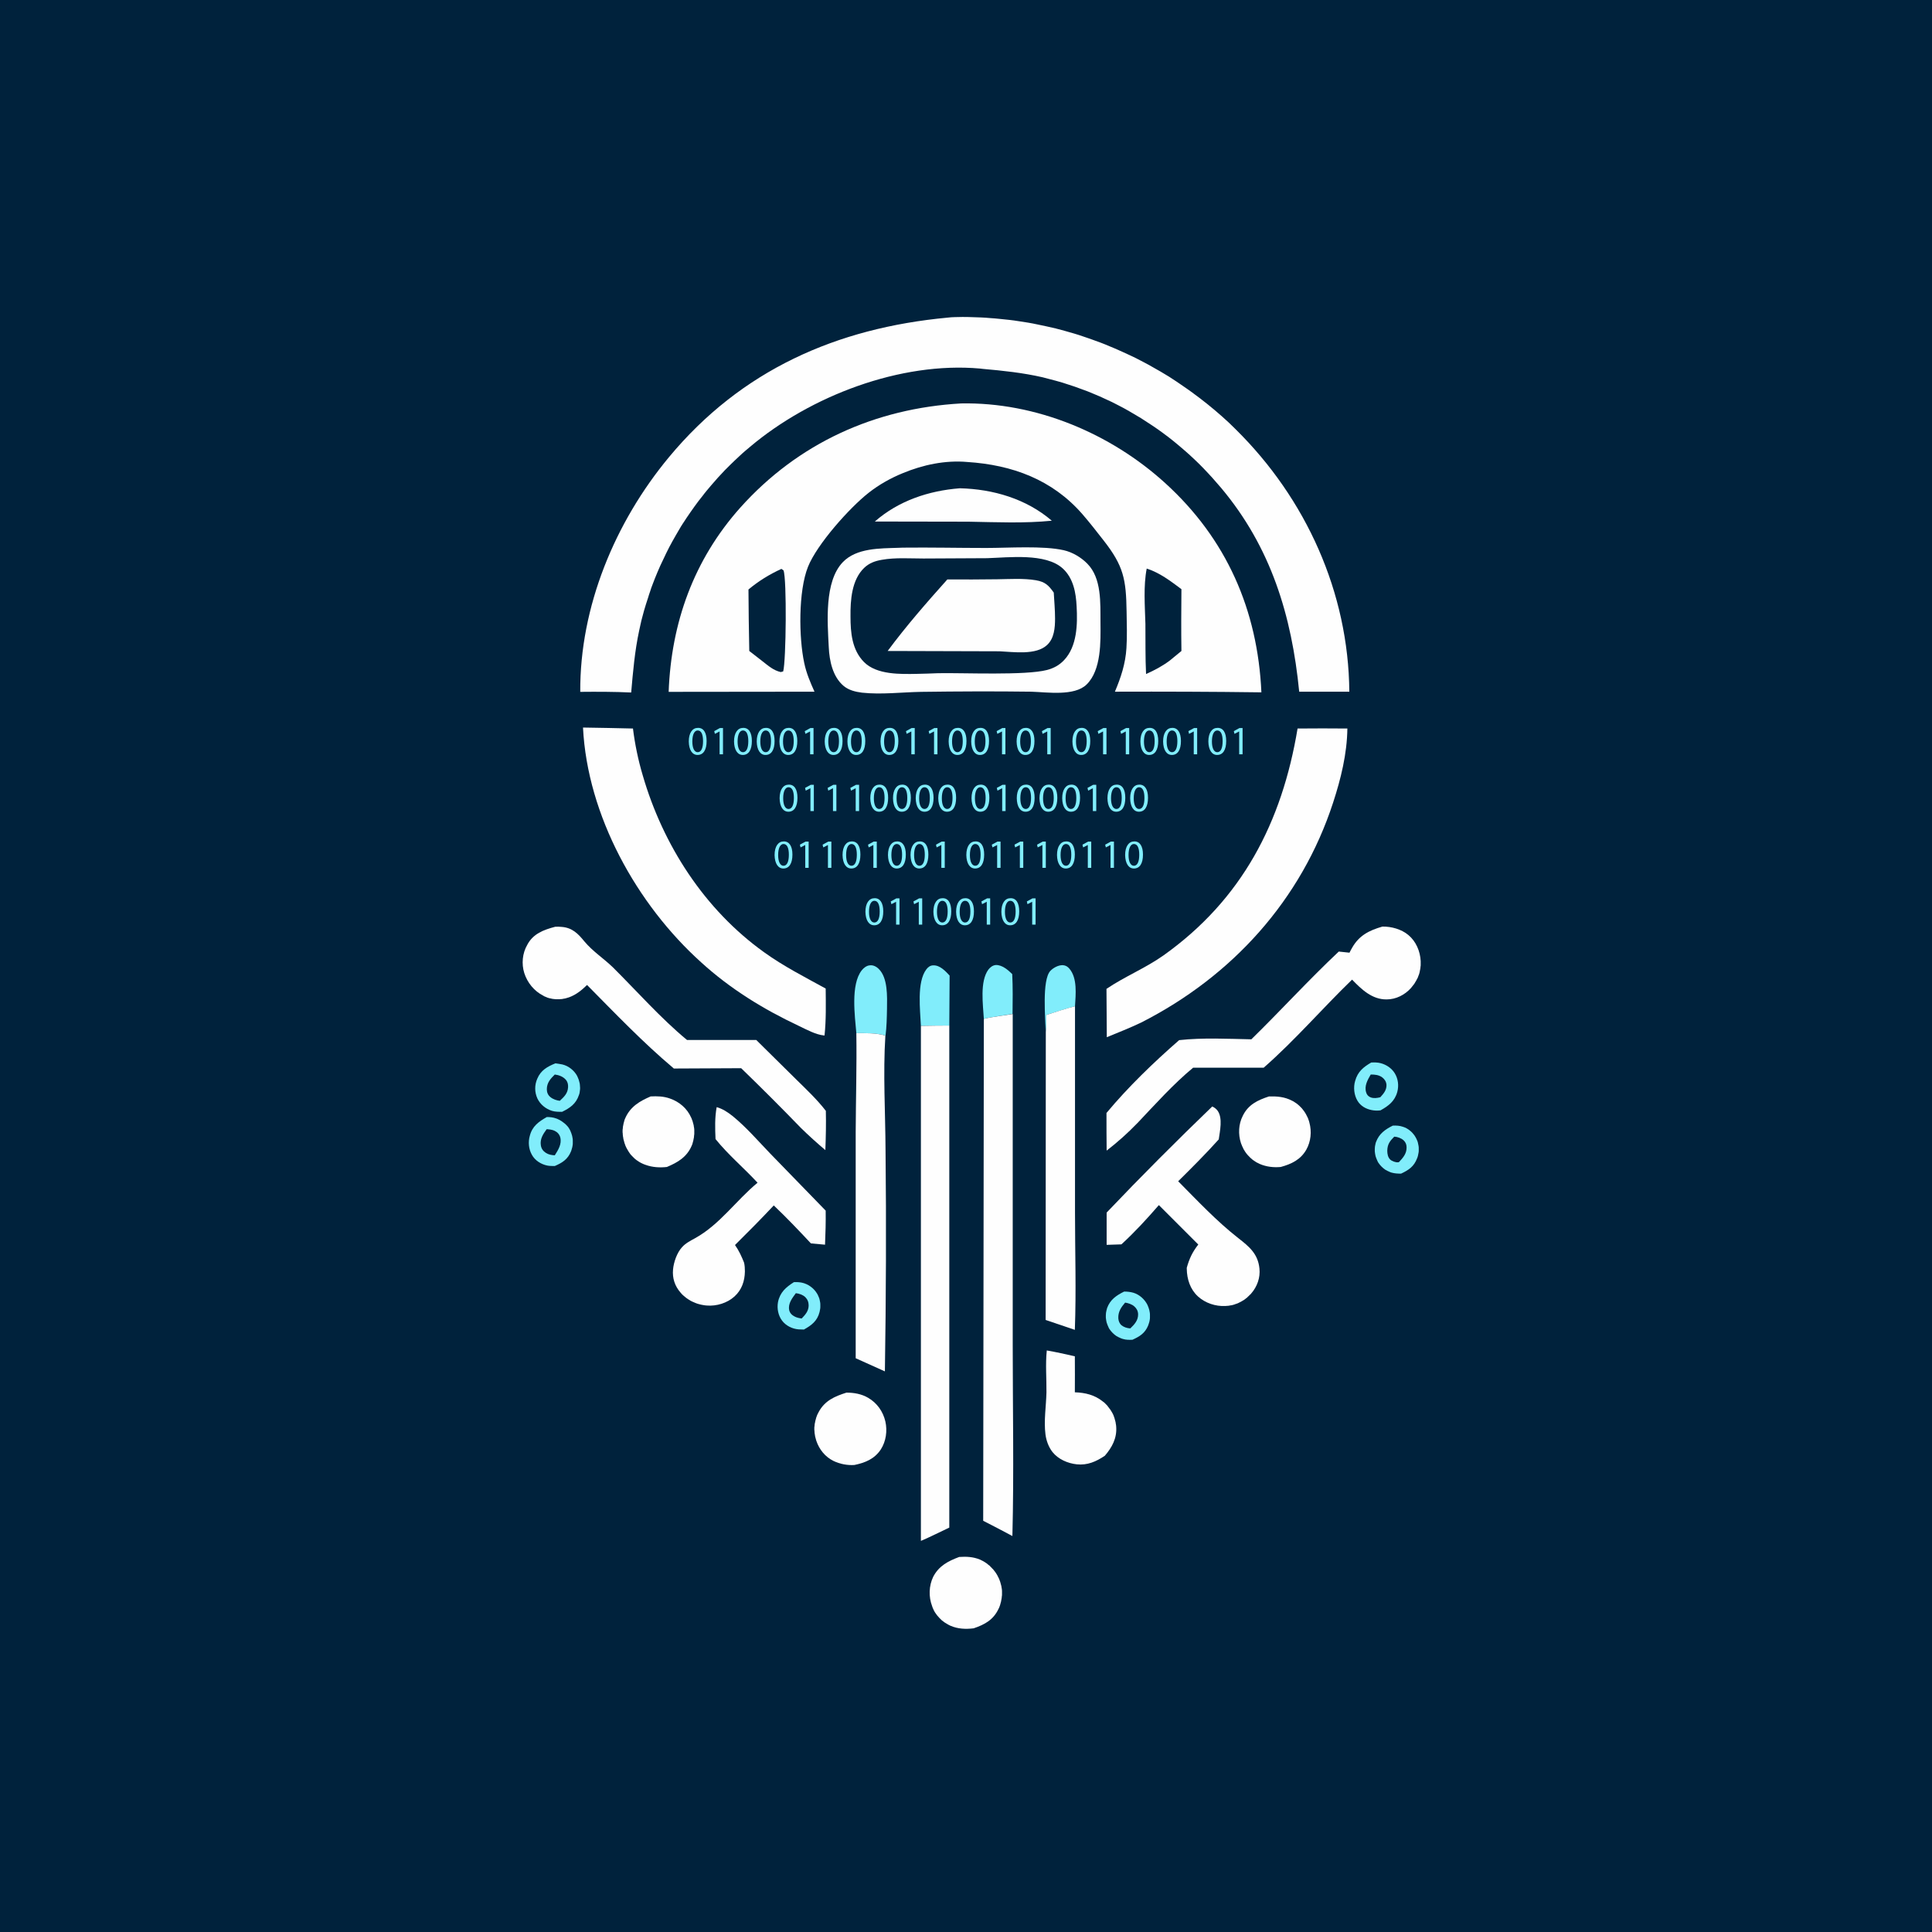 <svg xmlns="http://www.w3.org/2000/svg" xmlns:xlink="http://www.w3.org/1999/xlink" id="Layer_1" x="0px" y="0px" viewBox="0 0 1191 1191" style="enable-background:new 0 0 1191 1191;" xml:space="preserve"><style type="text/css">	.st0{fill:#00223C;}	.st1{fill:#81EDFB;}	.st2{fill:#FEFEFE;}</style><path class="st0" d="M0,0h1191v1191H0V0z"></path><g>	<g>		<path class="st1" d="M644.6,636.1c-0.1-8-2.4-31.9,2.9-37.6c1.8-1.9,5.1-3.7,7.8-3.5c1.6,0.1,2.9,0.9,3.9,2.1   c5.1,5.9,3.9,16.1,3.5,23.2c-6,1.6-11.8,3.5-17.7,5.4C645,629.1,645.2,632.7,644.6,636.1z"></path>		<path class="st1" d="M606.5,628.1c-0.5-8.8-2.6-23,2.8-30.4c1.1-1.4,2.6-2.6,4.5-2.8c3.9-0.2,7.7,3.1,10.2,5.6   c0.4,8.2,0.3,16.3,0.2,24.5C618.5,626.1,612.2,626.7,606.5,628.1z"></path>		<path class="st1" d="M489.4,790.4c1.6-0.1,3.4,0,4.9,0.3c3.8,0.8,7.3,3.3,9.3,6.6c0.3,0.4,0.5,0.9,0.7,1.3   c0.2,0.5,0.4,0.9,0.6,1.4c0.2,0.5,0.3,0.9,0.4,1.4c0.1,0.5,0.2,1,0.3,1.5c0.1,0.5,0.1,1,0.1,1.5c0,0.5,0,1,0,1.5   c0,0.5-0.1,1-0.2,1.5c-0.1,0.5-0.2,1-0.3,1.5c-1.4,5.4-4.9,8.1-9.6,10.7c-1.1,0-2.2-0.1-3.3-0.1c-3.9-0.3-7.8-2.2-10.2-5.4   c-2.4-3.2-3.2-7.5-2.5-11.4C480.8,796.7,484.5,793.5,489.4,790.4z"></path>		<path class="st0" d="M490.6,797.2c2,0.2,4.3,1,5.8,2.4c1.4,1.4,2.1,3.1,2.1,5.1c0,3.5-2,5.7-4.3,8.1c-1.4-0.2-3-0.5-4.3-1.2   c-1.6-0.8-3-2.1-3.4-4C485.7,803.6,488.4,800.2,490.6,797.2z"></path>		<path class="st1" d="M567.7,632.4c-0.4-9.4-2.7-27,3.4-34.9c1.1-1.4,2.4-2.4,4.3-2.4c4.1-0.1,7.5,3.6,10,6.3l-0.2,30.8   C579.3,632.2,573.5,632.2,567.7,632.4z"></path>		<path class="st1" d="M858.6,693.9c2.1-0.1,4.2,0,6.2,0.7c0.5,0.2,0.9,0.3,1.4,0.5c0.4,0.2,0.9,0.4,1.3,0.7   c0.4,0.2,0.8,0.5,1.2,0.8c0.4,0.3,0.8,0.6,1.1,0.9c0.4,0.3,0.7,0.7,1,1c0.3,0.4,0.6,0.7,0.9,1.1c0.3,0.4,0.6,0.8,0.8,1.2   c0.2,0.4,0.5,0.9,0.7,1.3c0.2,0.5,0.4,0.9,0.6,1.4c0.2,0.5,0.3,1,0.4,1.5c0.1,0.5,0.2,1,0.3,1.5c0.1,0.5,0.1,1,0.1,1.5   c0,0.5,0,1,0,1.5c0,0.5-0.1,1-0.2,1.5c-0.1,0.5-0.2,1-0.3,1.5c-0.1,0.5-0.3,1-0.5,1.5c-1.9,5.1-5.2,7.3-9.9,9.5   c-2,0-3.9-0.1-5.7-0.6c-0.5-0.1-0.9-0.3-1.4-0.5c-0.5-0.2-0.9-0.4-1.3-0.6c-0.4-0.2-0.8-0.5-1.3-0.7c-0.4-0.3-0.8-0.6-1.2-0.9   c-0.4-0.3-0.7-0.6-1.1-1c-0.3-0.3-0.7-0.7-1-1.1c-0.3-0.4-0.6-0.8-0.9-1.2c-0.3-0.4-0.5-0.8-0.7-1.3c-0.2-0.4-0.4-0.9-0.6-1.4   c-0.2-0.5-0.3-0.9-0.5-1.4c-0.1-0.5-0.2-1-0.3-1.5c-0.1-0.5-0.1-1-0.2-1.5c0-0.5,0-1,0-1.5c0-0.5,0.1-1,0.1-1.5   c0.1-0.5,0.2-1,0.3-1.5c0.1-0.5,0.2-1,0.4-1.4C850.2,698.9,853.8,696.3,858.6,693.9z"></path>		<path class="st0" d="M859.5,700.7c2,0.1,4.3,0.9,5.8,2.3c1.2,1.1,1.8,2.6,1.8,4.2c0.1,4-2.2,6.5-4.7,9.2c-0.2,0-0.3,0.1-0.5,0.1   c-1.4,0.2-3.9-0.7-4.9-1.7c-1.4-1.3-1.8-3.5-1.8-5.4C855.3,705.4,856.7,703.5,859.5,700.7z"></path>		<path class="st1" d="M693,796.2c1.9,0,3.8,0.2,5.6,0.7c3.8,1.1,7.1,4.1,8.8,7.6c0.2,0.5,0.4,1,0.6,1.5c0.2,0.5,0.3,1,0.5,1.6   c0.1,0.5,0.2,1.1,0.3,1.6c0.1,0.5,0.1,1.1,0.1,1.6c0,0.5,0,1.1,0,1.6c0,0.5-0.1,1.1-0.2,1.6c-0.1,0.5-0.2,1.1-0.4,1.6   c-0.2,0.5-0.3,1-0.5,1.5c-1.9,4.7-5.2,6.8-9.7,8.8c-2,0.1-4,0.1-5.9-0.5c-0.5-0.1-0.9-0.3-1.4-0.5c-0.5-0.2-0.9-0.4-1.3-0.6   c-0.4-0.2-0.9-0.5-1.3-0.7c-0.4-0.3-0.8-0.6-1.2-0.9c-0.4-0.3-0.7-0.6-1.1-1c-0.3-0.3-0.7-0.7-1-1.1c-0.3-0.4-0.6-0.8-0.9-1.2   c-0.3-0.4-0.5-0.8-0.7-1.3c-0.2-0.5-0.4-0.9-0.6-1.4c-0.2-0.5-0.3-1-0.5-1.4c-0.1-0.5-0.2-1-0.3-1.5c-0.1-0.5-0.1-1-0.2-1.5   c0-0.5,0-1,0-1.5c0-0.5,0.1-1,0.1-1.5c0.1-0.5,0.2-1,0.3-1.5c0.1-0.5,0.3-1,0.4-1.5C684.4,801.2,688.1,798.6,693,796.2z"></path>		<path class="st0" d="M693.6,803c1.9,0.3,4.1,1,5.6,2.3c1.5,1.3,2.3,2.8,2.4,4.8c0.1,3.8-2.2,6.3-4.8,8.8c-1.9-0.1-3.9-0.7-5.4-1.9   c-1.3-1.1-1.9-2.7-2-4.3C689.2,808.7,691.1,805.9,693.6,803z"></path>		<path class="st1" d="M845.3,655c1.9-0.1,3.9-0.1,5.8,0.4c3.5,0.9,6.8,3.1,8.7,6.2c2.1,3.4,2.6,7.6,1.6,11.4   c-1.5,5.8-5.5,8.8-10.4,11.5c-1.8,0.2-3.6,0.2-5.5-0.2c-3.5-0.7-6.7-2.5-8.6-5.6c-2.2-3.6-2.7-8.4-1.5-12.4   C837,660.6,840.5,657.8,845.3,655z"></path>		<path class="st0" d="M845,662.4c2.5,0,4.9,0.2,7,1.7c1.5,1.1,2.5,2.6,2.7,4.5c0.2,3.3-1.7,5.5-3.8,7.8c-1.9,0.5-4,0.8-5.9,0.1   c-1.4-0.5-2.4-1.6-2.8-3C840.9,669.4,843.1,665.7,845,662.4z"></path>		<path class="st1" d="M337.1,688.6c2,0,3.9,0.2,5.8,0.9c0.5,0.2,0.9,0.3,1.4,0.6c0.4,0.2,0.9,0.4,1.3,0.7c0.4,0.2,0.8,0.5,1.2,0.8   c0.4,0.3,0.8,0.6,1.2,0.9c0.4,0.3,0.7,0.7,1.1,1c0.3,0.4,0.7,0.7,1,1.1c0.3,0.4,0.6,0.8,0.8,1.2c0.3,0.4,0.5,0.9,0.7,1.3   c0.2,0.5,0.4,1,0.6,1.5c0.2,0.5,0.3,1,0.5,1.6c0.1,0.5,0.2,1.1,0.3,1.6c0.1,0.5,0.1,1.1,0.1,1.6c0,0.5,0,1.1,0,1.6   c0,0.5-0.1,1.1-0.2,1.6c-0.1,0.5-0.2,1.1-0.4,1.6c-0.1,0.5-0.3,1-0.5,1.6c-2,4.9-5.4,7-10,9c-1.5,0-3.2,0-4.7-0.3   c-3.8-0.8-7.5-3.1-9.4-6.6c-2-3.5-2.4-7.9-1.3-11.7C328.1,694.3,332,691.5,337.1,688.6z"></path>		<path class="st0" d="M337,696.1c1.6,0.1,3.5,0.3,4.9,1c1.7,0.8,3,2.2,3.5,4.1c1,4.1-1.3,7.7-3.4,11c-1.9-0.1-3.8-0.4-5.5-1.5   c-1.7-1.1-2.8-2.6-3.1-4.7C332.8,702.1,334.8,699.1,337,696.1z"></path>		<path class="st1" d="M342.4,655.5c1.4,0.2,2.9,0.4,4.3,0.7c3.8,0.9,7.3,3.7,9.1,7.1c0.2,0.4,0.4,0.9,0.6,1.4   c0.2,0.5,0.4,0.9,0.5,1.4c0.1,0.5,0.3,1,0.4,1.5c0.1,0.5,0.2,1,0.2,1.5c0,0.5,0.1,1,0.1,1.5c0,0.5,0,1-0.1,1.5   c-0.1,0.5-0.1,1-0.2,1.5c-0.1,0.5-0.2,1-0.4,1.4c-1.8,5.5-5.5,8-10.4,10.4c-2.1,0-4.2,0-6.2-0.6c-3.9-1.2-7.3-4-9-7.6   c-1.8-3.9-1.8-8.3-0.1-12.2C333.4,659.7,337.5,657.5,342.4,655.5z"></path>		<path class="st0" d="M342,662.4c2.4,0.3,5,1.2,6.7,3.1c1.2,1.3,1.6,2.9,1.5,4.7c-0.2,3.8-2.4,5.9-5.1,8.4c-1.9-0.2-4.3-1-5.8-2.3   c-1.5-1.2-2.2-2.9-2.2-4.8C337.1,667.4,339.4,665,342,662.4z"></path>		<path class="st1" d="M527.9,636.9c-0.9-10.5-3.6-29.9,3.3-38.7c1.2-1.5,2.9-2.9,4.9-3.1c2.1-0.3,4.1,0.7,5.6,2.2   c5.7,5.5,5.2,17.2,5.1,24.5c-0.1,5.4-0.2,11.2-0.9,16.6C540.2,636.7,533.8,636.9,527.9,636.9z"></path>		<path class="st2" d="M401.1,675.9c4.1-0.2,8-0.1,11.9,1.3c5.8,2,10.6,6.1,13.1,11.8c0.2,0.3,0.3,0.7,0.4,1c0.1,0.3,0.3,0.7,0.4,1   c0.1,0.3,0.2,0.7,0.3,1.1c0.1,0.4,0.2,0.7,0.3,1.1c0.1,0.4,0.2,0.7,0.2,1.1c0.1,0.4,0.1,0.7,0.2,1.1c0,0.4,0.1,0.7,0.1,1.1   c0,0.4,0,0.7,0,1.1c0,0.4,0,0.7,0,1.1c0,0.4,0,0.7-0.1,1.1c0,0.4-0.1,0.7-0.1,1.1c0,0.4-0.1,0.7-0.2,1.1c-0.1,0.4-0.1,0.7-0.2,1.1   c-0.1,0.4-0.2,0.7-0.3,1.1c-0.1,0.4-0.2,0.7-0.3,1.1c-0.1,0.3-0.3,0.7-0.4,1c-3,7-8.6,10.3-15.3,13.1c-4.4,0.5-9,0.2-13.1-1.3   c-0.7-0.2-1.3-0.5-2-0.8c-0.6-0.3-1.3-0.6-1.9-1c-0.6-0.4-1.2-0.8-1.8-1.2c-0.6-0.4-1.1-0.9-1.6-1.4c-0.5-0.5-1-1-1.5-1.5   c-0.5-0.5-0.9-1.1-1.3-1.7c-0.4-0.6-0.8-1.2-1.1-1.8c-0.4-0.6-0.7-1.2-1-1.9c-0.2-0.3-0.3-0.7-0.4-1c-0.1-0.3-0.3-0.7-0.4-1.1   c-0.1-0.4-0.2-0.7-0.3-1.1c-0.1-0.4-0.2-0.7-0.3-1.1c-0.1-0.4-0.2-0.7-0.2-1.1c-0.1-0.4-0.1-0.7-0.2-1.1c0-0.4-0.1-0.7-0.1-1.1   c0-0.4,0-0.7-0.1-1.1c0-0.4,0-0.7,0-1.1c0-0.4,0-0.7,0.1-1.1c0-0.4,0.1-0.7,0.1-1.1c0-0.4,0.1-0.7,0.2-1.1   c0.1-0.4,0.1-0.7,0.2-1.1c0.1-0.4,0.2-0.7,0.3-1.1c0.1-0.4,0.2-0.7,0.3-1.1c0.1-0.4,0.3-0.7,0.4-1   C388.6,682.1,394.4,678.8,401.1,675.9z"></path>		<path class="st2" d="M782.3,675.9c5-0.1,9.5,0.2,14.1,2.6c0.3,0.2,0.7,0.4,1,0.5c0.3,0.2,0.6,0.4,0.9,0.6c0.3,0.2,0.6,0.4,0.9,0.6   s0.6,0.5,0.9,0.7c0.3,0.2,0.6,0.5,0.8,0.7c0.3,0.3,0.5,0.5,0.8,0.8c0.3,0.3,0.5,0.5,0.8,0.8c0.2,0.3,0.5,0.6,0.7,0.9   c0.2,0.3,0.5,0.6,0.7,0.9c0.2,0.3,0.4,0.6,0.6,0.9c0.2,0.3,0.4,0.6,0.6,1c0.2,0.3,0.4,0.7,0.5,1c0.2,0.3,0.3,0.7,0.5,1   c0.2,0.3,0.3,0.7,0.4,1c0.1,0.3,0.3,0.7,0.4,1.1c0.1,0.4,0.2,0.7,0.3,1.1c1.5,5.5,0.9,11.6-1.9,16.6c-3.5,6.2-9.2,8.9-15.8,10.7   c-4.4,0.4-8.9-0.1-13-1.9c-0.3-0.2-0.7-0.3-1-0.5c-0.3-0.2-0.7-0.3-1-0.5c-0.3-0.2-0.6-0.4-0.9-0.6c-0.3-0.2-0.6-0.4-0.9-0.6   c-0.3-0.2-0.6-0.4-0.9-0.7c-0.3-0.2-0.6-0.5-0.8-0.7c-0.3-0.2-0.5-0.5-0.8-0.8c-0.3-0.3-0.5-0.5-0.8-0.8c-0.2-0.3-0.5-0.6-0.7-0.8   c-0.2-0.3-0.5-0.6-0.7-0.9c-0.2-0.3-0.4-0.6-0.6-0.9c-0.2-0.3-0.4-0.6-0.6-1c-0.2-0.3-0.4-0.6-0.5-1c-0.2-0.3-0.3-0.7-0.5-1   c-0.1-0.3-0.3-0.7-0.4-1c-0.1-0.3-0.3-0.7-0.4-1c-1.8-5.5-1.5-11.7,1.1-16.8C769.5,680.9,775.3,678.2,782.3,675.9z"></path>		<path class="st2" d="M591.7,301c20.5,0.5,41,6.5,56.7,20c-17,1.7-34.3,0.9-51.4,0.6l-57.7-0.1C553.9,308.7,572.5,302.5,591.7,301z   "></path>		<path class="st2" d="M521.8,858.5c4.7,0,9.3,0.8,13.4,3.2c5.5,3.2,9.2,8.5,10.6,14.6c1.3,5.8,0.4,12.2-2.8,17.2   c-3.9,5.9-9.6,8.2-16.3,9.6c-4.3,0.3-9-0.6-12.9-2.5c-5.1-2.5-8.8-7.1-10.6-12.5c-0.1-0.4-0.2-0.7-0.3-1.1s-0.2-0.7-0.3-1.1   c-0.1-0.4-0.2-0.7-0.2-1.1c-0.1-0.4-0.1-0.8-0.2-1.1c0-0.4-0.1-0.8-0.1-1.1c0-0.4,0-0.8-0.1-1.1c0-0.4,0-0.8,0-1.1   c0-0.4,0-0.8,0.1-1.1c0-0.4,0.1-0.8,0.1-1.1c0-0.4,0.1-0.8,0.2-1.1c0.1-0.4,0.1-0.8,0.2-1.1c0.1-0.4,0.2-0.7,0.3-1.1   c0.1-0.4,0.2-0.7,0.3-1.1c0.1-0.4,0.3-0.7,0.4-1.1c0.1-0.4,0.3-0.7,0.5-1.1c0.2-0.3,0.3-0.7,0.5-1   C508.4,863.4,514.6,860.8,521.8,858.5z"></path>		<path class="st2" d="M591.3,959.8c4.5-0.3,8.6-0.1,12.8,1.6c0.3,0.1,0.7,0.3,1,0.5c0.3,0.2,0.7,0.3,1,0.5c0.3,0.2,0.7,0.4,1,0.6   c0.3,0.2,0.6,0.4,0.9,0.6c0.3,0.2,0.6,0.4,0.9,0.7s0.6,0.5,0.9,0.7c0.3,0.2,0.6,0.5,0.8,0.8c0.3,0.3,0.5,0.5,0.8,0.8   c0.3,0.3,0.5,0.6,0.8,0.8c0.2,0.3,0.5,0.6,0.7,0.9c0.2,0.3,0.5,0.6,0.7,0.9c0.2,0.3,0.4,0.6,0.6,0.9c0.2,0.3,0.4,0.6,0.6,1   c0.2,0.3,0.4,0.7,0.5,1c0.2,0.3,0.3,0.7,0.5,1c0.1,0.3,0.3,0.7,0.4,1c0.1,0.4,0.3,0.7,0.4,1.1c0.1,0.4,0.2,0.7,0.3,1.1   c0.1,0.4,0.2,0.7,0.3,1.1c0.1,0.4,0.2,0.7,0.2,1.1c0.1,0.4,0.1,0.8,0.2,1.1c0,0.4,0.1,0.8,0.1,1.1c0,0.4,0,0.8,0,1.1   c0,0.4,0,0.8,0,1.1c0,0.4,0,0.8-0.1,1.1c0,0.4-0.1,0.8-0.1,1.1c-0.1,0.4-0.1,0.8-0.2,1.1c-0.1,0.4-0.1,0.8-0.2,1.1   c-0.1,0.4-0.2,0.7-0.3,1.1c-0.1,0.4-0.2,0.7-0.3,1.1c-0.1,0.4-0.3,0.7-0.4,1.1s-0.3,0.7-0.5,1.1c-3.2,6.9-8.6,9.8-15.4,12.1   c-4.9,0.6-9.7,0.4-14.3-1.6c-0.6-0.3-1.3-0.6-1.9-1c-0.6-0.4-1.2-0.7-1.8-1.1c-0.6-0.4-1.1-0.9-1.7-1.3c-0.5-0.5-1-1-1.5-1.5   c-0.5-0.5-0.9-1.1-1.4-1.6c-0.4-0.6-0.8-1.1-1.2-1.7c-0.4-0.6-0.7-1.2-1-1.9c-0.3-0.6-0.6-1.3-0.8-2c-2.2-5.8-2-12.5,0.7-18.1   C578.8,965.3,584.4,962.4,591.3,959.8z"></path>		<path class="st2" d="M645.3,832.5c5.8,1,11.5,2.3,17.3,3.6c0.1,7.4,0,14.8,0,22.2c6.4,0.2,12.2,1.6,17.3,5.7   c0.3,0.2,0.6,0.5,0.9,0.7c0.3,0.3,0.6,0.5,0.8,0.8c0.3,0.3,0.5,0.5,0.8,0.8c0.3,0.3,0.5,0.6,0.7,0.9c0.2,0.3,0.5,0.6,0.7,0.9   c0.2,0.3,0.4,0.6,0.7,0.9c0.2,0.3,0.4,0.6,0.6,1c0.2,0.3,0.4,0.7,0.6,1c0.2,0.3,0.3,0.7,0.5,1c0.2,0.3,0.3,0.7,0.4,1   c0.1,0.4,0.3,0.7,0.4,1.1c0.1,0.4,0.2,0.7,0.3,1.1c0.1,0.4,0.2,0.7,0.3,1.1c0.1,0.4,0.2,0.7,0.2,1.1c0.1,0.4,0.1,0.7,0.2,1.1   c0,0.4,0.1,0.8,0.1,1.1c0.5,7-2.6,12.7-7,17.8c-5.3,3.6-10.8,6-17.3,5.3c-5.6-0.6-11.4-3.1-15-7.6c-2.4-3.1-3.8-7-4.3-10.8   c-1.1-8.5,0.4-17.4,0.6-25.9C645.2,849.9,644.4,841.1,645.3,832.5z"></path>		<path class="st2" d="M645,625.7c5.9-1.9,11.7-3.9,17.7-5.4l0,127.2c0,24.1,0.8,48.2-0.1,72.3l-18-6.1l0.1-177.6   C645.2,632.7,645,629.1,645,625.7z"></path>		<path class="st2" d="M527.9,636.9c5.9,0,12.2-0.2,17.9,1.5c-1.5,23.4,0,47.4,0.1,70.9c0.5,45.4,0.3,90.7-0.4,136.1l-18-8.1   l0-139.6C527.6,677.4,528.2,657.1,527.9,636.9z"></path>		<path class="st2" d="M441.8,682.5c3.8,1.1,6.6,3,9.7,5.4c8.4,6.8,15.8,15.4,23.3,23.2l34.2,35.2c0.1,7-0.1,14-0.4,21l-8.7-0.8   c-7.5-8-15-15.9-22.9-23.4c-7.8,8.3-15.8,16.4-23.9,24.4c2.4,3.4,4.1,7.1,5.6,10.9c0.4,1.8,0.5,3.5,0.5,5.4   c-0.1,5.9-1.9,11.3-6.4,15.4c-4.5,4.1-11.1,6.1-17.1,5.6c-0.8-0.1-1.5-0.1-2.3-0.3c-0.8-0.1-1.5-0.3-2.3-0.5   c-0.8-0.2-1.5-0.4-2.2-0.7c-0.7-0.3-1.4-0.6-2.1-0.9c-0.7-0.3-1.4-0.7-2-1.1c-0.7-0.4-1.3-0.9-1.9-1.3c-0.6-0.5-1.2-1-1.8-1.5   c-0.6-0.5-1.1-1.1-1.6-1.7c-3.5-4-5.1-8.9-4.6-14.2c0.4-4.5,2.4-10.3,5.5-13.7c2.2-2.5,5.2-4,8.1-5.6   c15.2-8.4,25.2-23.2,38.5-34.2c-8.5-9.2-18-17.1-25.9-26.9C440.8,695.6,440.6,689,441.8,682.5z"></path>		<path class="st2" d="M747.3,682.1c1.3,0.6,2.4,1.4,3.3,2.6c3.3,4.6,1.4,12.6,0.7,17.7c-8,8.9-16.5,17.4-25,25.8   c12,12.1,23.6,24.5,37,35c6.7,5.2,12.2,9.7,13.1,18.8c0.6,5.6-1.4,11.2-5.1,15.4c-0.2,0.3-0.5,0.6-0.8,0.8   c-0.3,0.3-0.5,0.5-0.8,0.8c-0.3,0.3-0.6,0.5-0.8,0.8c-0.3,0.2-0.6,0.5-0.9,0.7c-0.3,0.2-0.6,0.5-0.9,0.7c-0.3,0.2-0.6,0.4-1,0.6   c-0.3,0.2-0.7,0.4-1,0.6c-0.3,0.2-0.7,0.4-1,0.5c-0.3,0.2-0.7,0.3-1,0.5c-0.3,0.1-0.7,0.3-1.1,0.4c-0.4,0.1-0.7,0.2-1.1,0.4   c-0.4,0.1-0.7,0.2-1.1,0.3c-0.4,0.1-0.7,0.2-1.1,0.2c-0.4,0.1-0.7,0.1-1.1,0.2c-0.4,0.1-0.8,0.1-1.1,0.1c-0.4,0-0.8,0.1-1.1,0.1   c-6.1,0.3-12.4-1.8-16.9-5.9c-4.8-4.4-6.8-10.6-6.9-17l0-0.7c1.6-5.7,3.5-9.7,7.1-14.3l-24.3-24.3c-7.4,8.5-14.8,16.6-23.1,24.2   l-9.1,0.3v-19.9C703.5,725.1,725.2,703.4,747.3,682.1z"></path>		<path class="st2" d="M342.3,571.3c1.3-0.1,2.7,0,4,0.1c6.5,0.5,10.1,4.2,14,9c5.1,6.1,11.8,10.4,17.5,15.9   c15,14.9,29.4,31.3,45.7,44.8l42.7,0l24.7,24.4c6.3,6.2,12.8,12.3,18.2,19.3c0.2,8.1,0,16.1-0.3,24.2c-5.2-4.4-10.2-8.9-15-13.6   c-12.1-12.5-24.4-24.8-36.9-36.9l-41.5,0.2c-19-16-36.1-33.9-53.5-51.5c-3.3,3.2-6.7,6-11.1,7.6c-0.3,0.1-0.7,0.2-1,0.3   c-0.3,0.1-0.7,0.2-1,0.3c-0.3,0.1-0.7,0.2-1,0.2c-0.3,0.1-0.7,0.1-1,0.2c-0.3,0.1-0.7,0.1-1,0.1c-0.3,0-0.7,0.1-1,0.1   c-0.3,0-0.7,0-1,0c-0.3,0-0.7,0-1,0c-0.3,0-0.7-0.1-1-0.1c-0.3,0-0.7-0.1-1-0.1c-0.3-0.1-0.7-0.1-1-0.2s-0.7-0.2-1-0.2   c-0.3-0.1-0.7-0.2-1-0.3c-0.3-0.1-0.7-0.2-1-0.4c-0.3-0.1-0.7-0.3-1-0.4c-0.3-0.1-0.6-0.3-0.9-0.5c-5.6-2.8-9.8-8-11.7-13.9   c-1.8-5.7-1.2-12.2,1.8-17.4C328.6,575.6,335.1,573.2,342.3,571.3z"></path>		<path class="st2" d="M852.2,571.2c5.5-0.1,11.7,1.6,16,5.2c4.7,3.9,7.3,10,7.6,16.1c0,0.4,0,0.8,0,1.1c0,0.4,0,0.8,0,1.1   c0,0.4,0,0.8-0.1,1.1c0,0.4-0.1,0.8-0.1,1.1c-0.1,0.4-0.1,0.8-0.2,1.1c-0.1,0.4-0.2,0.7-0.2,1.1c-0.1,0.4-0.2,0.7-0.3,1.1   c-0.1,0.4-0.2,0.7-0.4,1.1c-0.1,0.4-0.3,0.7-0.4,1.1c-0.1,0.4-0.3,0.7-0.5,1s-0.3,0.7-0.5,1c-0.2,0.3-0.4,0.7-0.6,1   c-0.2,0.3-0.4,0.6-0.6,1c-0.2,0.3-0.4,0.6-0.7,0.9c-0.2,0.3-0.5,0.6-0.7,0.9s-0.5,0.6-0.7,0.9c-3.8,4.2-9.2,7-15,7   c-9,0.1-15.5-6.2-21.3-12.2c-18.4,17.8-35.2,37.4-54.5,54.3l-43.5,0c-12.3,10.2-23.2,22.4-34.2,34c-6,6.2-12.2,11.8-19.1,17.1   c-0.1-7.7-0.1-15.4-0.1-23.2c13.4-16.1,29.1-31.2,44.8-44.9c14.7-1.6,29.7-0.8,44.5-0.5c18.2-17.8,35.3-36.6,53.9-54.1l6.6,0.7   c0.5-1,1-2,1.6-3C837.8,576.7,843.9,573.6,852.2,571.2z"></path>		<path class="st2" d="M567.7,632.4c5.8-0.1,11.7-0.2,17.5-0.2l0,309.5c-5.8,2.7-11.6,5.7-17.5,8.2L567.7,632.4z"></path>		<path class="st2" d="M606.5,628.1c5.7-1.4,12-2,17.8-3l0,203.7c0,39.4,0.8,78.7-0.2,118.1c-6-3.2-11.9-6.3-18-9.4L606.5,628.1z"></path>		<path class="st2" d="M799.9,449.1c10.2-0.1,20.5-0.1,30.7,0c-0.2,15.6-4,31-8.8,45.7c-19.6,60.1-62.3,107.1-118.4,135.6   c-6.9,3.3-14.1,6.1-21.1,9l-0.2-29.8c11.2-7.6,23.9-12.7,35.1-20.6C765.7,554.5,790.3,506.9,799.9,449.1z"></path>		<path class="st2" d="M359.4,448.5c10.3,0.1,20.5,0.4,30.8,0.6c0.6,4.9,1.4,9.7,2.4,14.5c1,4.8,2.2,9.6,3.6,14.3   C408.7,521,434.3,560.7,471,587c11.9,8.6,25.1,15.3,38,22.4c0.1,9.7,0.3,19.3-0.7,28.9c-0.2,0-0.3,0.1-0.5,0   c-5-0.5-10.8-3.7-15.4-5.9c-21.9-10.3-42.2-22.8-60.1-39.1C392.5,557.5,362.1,502.7,359.4,448.5z"></path>		<path class="st2" d="M553.8,337.7c0.9,0,1.9-0.1,2.8-0.1c17.1-0.2,34.2,0.2,51.3,0.2c13.8,0,35.2-1.5,47.9,1.4   c5.3,1.2,10.7,4.4,14.5,8.3c8.9,9,8,24.3,8.1,36.1c0.1,11.8,0.6,29.5-8.6,38.4c-7.5,7.3-24.3,4.7-34.1,4.4   c-22.6-0.3-45.1-0.2-67.7,0.1c-12,0.2-24.7,1.8-36.6,0.5c-4-0.5-8.2-1.5-11.4-4.2c-6.7-5.7-8.7-15.4-9.1-23.8   c-0.8-15.6-2.8-40.4,8.6-52.4C528,337.7,542.6,338.1,553.8,337.7z"></path>		<path class="st0" d="M608.5,344.1c13.3-0.4,36-3.3,46.6,6.3c6.6,6,8.2,15,8.6,23.5c0.6,11,0.3,24.5-7.7,33c-3,3.2-6.4,5-10.5,6.1   c-13.4,3.5-51.3,1.7-67.2,2c-4.2,0.2-8.4,0.3-12.6,0.4c-10.4,0.2-25.2,0.7-33.1-7.3c-7.4-7.5-8.3-18.1-8.3-28.1   c-0.1-10,0.7-22.5,8.4-29.9c3.1-3,6.8-4.3,10.9-5c8.3-1.5,17.3-0.8,25.7-0.8C582.3,344.2,595.4,344.2,608.5,344.1z"></path>		<path class="st2" d="M584,357.2c10.2,0.1,20.5,0,30.7-0.1c7.8-0.1,16.2-0.7,23.9,0.6c5.7,1,7.8,3.1,11,7.6   c0.3,5.3,0.8,10.7,0.8,16c0,5.7-0.5,12.2-4.9,16.3c-6.8,6.4-20.6,4.3-29.2,3.9l-69.1-0.2C558.7,385.8,571.2,371.5,584,357.2z"></path>		<path class="st2" d="M584.2,195.8c2.9-0.4,6.1-0.3,9-0.4c1.9,0,3.9,0,5.8,0.1c1.9,0.1,3.9,0.1,5.8,0.2c1.9,0.1,3.9,0.2,5.8,0.4   c1.9,0.1,3.9,0.3,5.8,0.5c1.9,0.2,3.9,0.4,5.8,0.6c1.9,0.2,3.9,0.5,5.8,0.8c1.9,0.3,3.8,0.6,5.8,0.9c1.9,0.3,3.8,0.7,5.7,1.1   c1.9,0.4,3.8,0.8,5.7,1.2c1.9,0.4,3.8,0.9,5.7,1.3c1.9,0.5,3.8,1,5.6,1.5c1.9,0.5,3.7,1.1,5.6,1.6c1.9,0.6,3.7,1.1,5.6,1.8   s3.7,1.2,5.5,1.9c1.8,0.7,3.7,1.3,5.5,2c1.8,0.7,3.6,1.4,5.4,2.2c1.8,0.7,3.6,1.5,5.4,2.3c1.8,0.8,3.6,1.6,5.3,2.4   c1.8,0.8,3.5,1.7,5.3,2.5c1.7,0.9,3.5,1.8,5.2,2.7c1.7,0.9,3.4,1.8,5.1,2.8c1.7,1,3.4,1.9,5.1,2.9c1.7,1,3.3,2,5,3   c1.6,1,3.3,2.1,4.9,3.2c1.6,1.1,3.2,2.2,4.8,3.3c1.6,1.1,3.2,2.2,4.8,3.4c1.6,1.2,3.1,2.3,4.7,3.5c1.5,1.2,3.1,2.4,4.6,3.6   c1.5,1.2,3,2.5,4.5,3.7c1.5,1.3,2.9,2.5,4.4,3.8c1.4,1.3,2.9,2.6,4.3,3.9c1.4,1.3,2.8,2.7,4.2,4.1   c43.4,42.8,69.6,100.6,70.1,161.8l-30.9,0c-4.6-46.9-17.4-89-48.1-125.6c-1.8-2.1-3.6-4.2-5.4-6.2c-1.8-2-3.7-4-5.6-6   c-1.9-2-3.9-3.9-5.9-5.8c-2-1.9-4-3.7-6.1-5.5c-2.1-1.8-4.2-3.6-6.3-5.3c-2.1-1.7-4.3-3.4-6.5-5c-2.2-1.6-4.4-3.2-6.7-4.7   c-2.3-1.5-4.6-3-6.9-4.5c-2.3-1.4-4.7-2.8-7.1-4.2c-2.4-1.4-4.8-2.7-7.2-3.9c-2.4-1.3-4.9-2.5-7.4-3.6c-2.5-1.2-5-2.3-7.5-3.3   c-2.5-1.1-5.1-2.1-7.7-3c-2.6-1-5.2-1.9-7.8-2.7c-2.6-0.9-5.2-1.7-7.9-2.4c-2.6-0.7-5.3-1.4-8-2.1c-12.2-2.8-24.5-4.1-37-5.2   c-0.5-0.1-1-0.1-1.6-0.2c-49.1-4.4-104.7,16.9-141.9,48.3c-1.1,0.9-2.1,1.8-3.2,2.7c-1.1,0.9-2.1,1.9-3.1,2.8   c-1,0.9-2.1,1.9-3.1,2.9c-1,1-2,1.9-3,2.9c-1,1-2,2-3,3c-1,1-1.9,2-2.9,3.1c-1,1-1.9,2.1-2.8,3.1s-1.9,2.1-2.8,3.2   c-0.9,1.1-1.8,2.1-2.7,3.2c-0.9,1.1-1.8,2.2-2.6,3.3c-0.9,1.1-1.7,2.2-2.6,3.3c-0.8,1.1-1.7,2.3-2.5,3.4c-0.8,1.1-1.6,2.3-2.4,3.4   c-0.8,1.2-1.6,2.3-2.4,3.5c-0.8,1.2-1.5,2.4-2.3,3.5c-0.8,1.2-1.5,2.4-2.2,3.6c-0.7,1.2-1.4,2.4-2.1,3.6c-0.7,1.2-1.4,2.4-2.1,3.7   c-0.7,1.2-1.3,2.5-2,3.7c-0.6,1.2-1.3,2.5-1.9,3.8c-0.6,1.3-1.2,2.5-1.8,3.8c-0.6,1.3-1.2,2.5-1.8,3.8c-0.6,1.3-1.1,2.6-1.7,3.9   c-0.5,1.3-1.1,2.6-1.6,3.9c-0.5,1.3-1,2.6-1.5,3.9c-0.5,1.3-1,2.6-1.4,4c-0.5,1.3-0.9,2.7-1.3,4c-0.4,1.3-0.9,2.7-1.3,4   s-0.8,2.7-1.2,4c-0.4,1.4-0.7,2.7-1.1,4.1c-0.4,1.4-0.7,2.7-1,4.1c-0.3,1.4-0.6,2.7-0.9,4.1c-2.7,12.6-3.8,25.4-4.9,38.1   c-10.5-0.5-20.9-0.5-31.4-0.4c-0.3-52.5,21.4-104.6,54.7-144.7C456.9,228.2,515.6,202.2,584.2,195.8z"></path>		<path class="st2" d="M592.5,248.7c46-0.9,92.1,18.4,125.9,49.2c37.7,34.3,56.9,78.1,59.2,128.9c-30.1-0.4-60.2-0.5-90.3-0.4   c3.7-8.8,6.5-17.2,7.1-26.8c0.5-7.4,0.2-15.1,0.1-22.5c-0.3-20-1.8-28.2-14.3-44.1c-4.2-5.4-8.5-10.9-13-16.1   c-18.6-21.3-43.2-30.3-70.9-32.1c-13.5-1.2-27.3,1.7-39.8,6.9c-3.7,1.5-7.4,3.3-10.9,5.3c-3.5,2-6.8,4.2-10,6.7   c-11.9,9.3-32,31.9-37.5,45.7c-6,15-5.7,43.7-2.3,59.4c1.3,6.2,3.7,11.8,6.3,17.6l-89.9,0.1c1.6-42.7,15.5-81.4,44.1-113.5   C492,273.1,539.5,251.7,592.5,248.7z"></path>		<path class="st0" d="M706.9,350.5c8.1,2.6,14.7,7.7,21.4,12.7c-0.1,12.7-0.2,25.4,0,38.1l-7.3,6c-4.6,3.4-9.3,5.9-14.5,8.2   c-0.5-10.3-0.3-20.6-0.4-30.9C705.8,373.5,704.8,361.4,706.9,350.5z"></path>		<path class="st0" d="M481.7,350.7l1.3,0.9c2.1,5.3,1.6,56.1-0.2,62.3l-1.5,0.4c-4.5-1-7.7-3.9-11.3-6.7l-8.1-6.3   c-0.3-12.6-0.4-25.3-0.5-37.9C467.6,358.2,474.3,354.1,481.7,350.7z"></path>	</g>	<g>		<path class="st1" d="M435.6,456.8c0,5.5-2,8.6-5.6,8.6c-3.2,0-5.3-3-5.4-8.3c0-5.4,2.3-8.4,5.6-8.4   C433.7,448.6,435.6,451.6,435.6,456.8z M426.8,457.1c0,4.2,1.3,6.6,3.3,6.6c2.2,0,3.3-2.6,3.3-6.8c0-4-1-6.6-3.3-6.6   C428.2,450.3,426.8,452.6,426.8,457.1z"></path>		<path class="st1" d="M443.6,450.9L443.6,450.9l-2.9,1.5l-0.4-1.7l3.5-1.9h1.9v16.2h-2.1V450.9z"></path>		<path class="st1" d="M463.5,456.8c0,5.5-2,8.6-5.6,8.6c-3.2,0-5.3-3-5.4-8.3c0-5.4,2.3-8.4,5.6-8.4   C461.6,448.6,463.5,451.6,463.5,456.8z M454.7,457.1c0,4.2,1.3,6.6,3.3,6.6c2.2,0,3.3-2.6,3.3-6.8c0-4-1-6.6-3.3-6.6   C456.1,450.3,454.7,452.6,454.7,457.1z"></path>		<path class="st1" d="M477.5,456.8c0,5.5-2,8.6-5.6,8.6c-3.2,0-5.3-3-5.4-8.3c0-5.4,2.3-8.4,5.6-8.4   C475.6,448.6,477.5,451.6,477.5,456.8z M468.7,457.1c0,4.2,1.3,6.6,3.3,6.6c2.2,0,3.3-2.6,3.3-6.8c0-4-1-6.6-3.3-6.6   C470.1,450.3,468.7,452.6,468.7,457.1z"></path>		<path class="st1" d="M491.5,456.8c0,5.5-2,8.6-5.6,8.6c-3.2,0-5.3-3-5.4-8.3c0-5.4,2.3-8.4,5.6-8.4   C489.5,448.6,491.5,451.6,491.5,456.8z M482.7,457.1c0,4.2,1.3,6.6,3.3,6.6c2.2,0,3.3-2.6,3.3-6.8c0-4-1-6.6-3.3-6.6   C484.1,450.3,482.7,452.6,482.7,457.1z"></path>		<path class="st1" d="M499.4,450.9L499.4,450.9l-2.9,1.5l-0.4-1.7l3.5-1.9h1.9v16.2h-2.1V450.9z"></path>		<path class="st1" d="M519.4,456.8c0,5.5-2,8.6-5.6,8.6c-3.2,0-5.3-3-5.4-8.3c0-5.4,2.3-8.4,5.6-8.4   C517.5,448.6,519.4,451.6,519.4,456.8z M510.6,457.1c0,4.2,1.3,6.6,3.3,6.6c2.2,0,3.3-2.6,3.3-6.8c0-4-1-6.6-3.3-6.6   C512,450.3,510.6,452.6,510.6,457.1z"></path>		<path class="st1" d="M533.4,456.8c0,5.5-2,8.6-5.6,8.6c-3.2,0-5.3-3-5.4-8.3c0-5.4,2.3-8.4,5.6-8.4   C531.5,448.6,533.4,451.6,533.4,456.8z M524.6,457.1c0,4.2,1.3,6.6,3.3,6.6c2.2,0,3.3-2.6,3.3-6.8c0-4-1-6.6-3.3-6.6   C526,450.3,524.6,452.6,524.6,457.1z"></path>		<path class="st1" d="M553.8,456.8c0,5.5-2,8.6-5.6,8.6c-3.2,0-5.3-3-5.4-8.3c0-5.4,2.3-8.4,5.6-8.4   C551.9,448.6,553.8,451.6,553.8,456.8z M545,457.1c0,4.2,1.3,6.6,3.3,6.6c2.2,0,3.3-2.6,3.3-6.8c0-4-1-6.6-3.3-6.6   C546.4,450.3,545,452.6,545,457.1z"></path>		<path class="st1" d="M561.8,450.9L561.8,450.9l-2.9,1.5l-0.4-1.7l3.5-1.9h1.9v16.2h-2.1V450.9z"></path>		<path class="st1" d="M575.8,450.9L575.8,450.9l-2.9,1.5l-0.4-1.7l3.5-1.9h1.9v16.2h-2.1V450.9z"></path>		<path class="st1" d="M595.8,456.8c0,5.5-2,8.6-5.6,8.6c-3.2,0-5.3-3-5.4-8.3c0-5.4,2.3-8.4,5.6-8.4   C593.8,448.6,595.8,451.6,595.8,456.8z M586.9,457.1c0,4.2,1.3,6.6,3.3,6.6c2.2,0,3.3-2.6,3.3-6.8c0-4-1-6.6-3.3-6.6   C588.3,450.3,586.9,452.6,586.9,457.1z"></path>		<path class="st1" d="M609.7,456.8c0,5.5-2,8.6-5.6,8.6c-3.2,0-5.3-3-5.4-8.3c0-5.4,2.3-8.4,5.6-8.4   C607.8,448.6,609.7,451.6,609.7,456.8z M600.9,457.1c0,4.2,1.3,6.6,3.3,6.6c2.2,0,3.3-2.6,3.3-6.8c0-4-1-6.6-3.3-6.6   C602.3,450.3,600.9,452.6,600.9,457.1z"></path>		<path class="st1" d="M617.7,450.9L617.7,450.9l-2.9,1.5l-0.4-1.7l3.5-1.9h1.9v16.2h-2.1V450.9z"></path>		<path class="st1" d="M637.7,456.8c0,5.5-2,8.6-5.6,8.6c-3.2,0-5.3-3-5.4-8.3c0-5.4,2.3-8.4,5.6-8.4   C635.7,448.6,637.7,451.6,637.7,456.8z M628.9,457.1c0,4.2,1.3,6.6,3.3,6.6c2.2,0,3.3-2.6,3.3-6.8c0-4-1-6.6-3.3-6.6   C630.3,450.3,628.9,452.6,628.9,457.1z"></path>		<path class="st1" d="M645.6,450.9L645.6,450.9l-2.9,1.5l-0.4-1.7l3.5-1.9h1.9v16.2h-2.1V450.9z"></path>		<path class="st1" d="M672.1,456.8c0,5.5-2,8.6-5.6,8.6c-3.2,0-5.3-3-5.4-8.3c0-5.4,2.3-8.4,5.6-8.4   C670.1,448.6,672.1,451.6,672.1,456.8z M663.3,457.1c0,4.2,1.3,6.6,3.3,6.6c2.2,0,3.3-2.6,3.3-6.8c0-4-1-6.6-3.3-6.6   C664.7,450.3,663.3,452.6,663.3,457.1z"></path>		<path class="st1" d="M680,450.9L680,450.9l-2.9,1.5l-0.4-1.7l3.5-1.9h1.9v16.2H680V450.9z"></path>		<path class="st1" d="M694,450.9L694,450.9l-2.9,1.5l-0.4-1.7l3.5-1.9h1.9v16.2H694V450.9z"></path>		<path class="st1" d="M714,456.8c0,5.5-2,8.6-5.6,8.6c-3.2,0-5.3-3-5.4-8.3c0-5.4,2.3-8.4,5.6-8.4C712.1,448.6,714,451.6,714,456.8   z M705.2,457.1c0,4.2,1.3,6.6,3.3,6.6c2.2,0,3.3-2.6,3.3-6.8c0-4-1-6.6-3.3-6.6C706.6,450.3,705.2,452.6,705.2,457.1z"></path>		<path class="st1" d="M728,456.8c0,5.5-2,8.6-5.6,8.6c-3.2,0-5.3-3-5.4-8.3c0-5.4,2.3-8.4,5.6-8.4C726,448.6,728,451.6,728,456.8z    M719.2,457.1c0,4.2,1.3,6.6,3.3,6.6c2.2,0,3.3-2.6,3.3-6.8c0-4-1-6.6-3.3-6.6C720.6,450.3,719.2,452.6,719.2,457.1z"></path>		<path class="st1" d="M735.9,450.9L735.9,450.9l-2.9,1.5l-0.4-1.7l3.5-1.9h1.9v16.2h-2.1V450.9z"></path>		<path class="st1" d="M755.9,456.8c0,5.5-2,8.6-5.6,8.6c-3.2,0-5.3-3-5.4-8.3c0-5.4,2.3-8.4,5.6-8.4   C754,448.6,755.9,451.6,755.9,456.8z M747.1,457.1c0,4.2,1.3,6.6,3.3,6.6c2.2,0,3.3-2.6,3.3-6.8c0-4-1-6.6-3.3-6.6   C748.5,450.3,747.1,452.6,747.1,457.1z"></path>		<path class="st1" d="M763.9,450.9L763.9,450.9l-2.9,1.5l-0.4-1.7l3.5-1.9h1.9v16.2h-2.1V450.9z"></path>		<path class="st1" d="M491.6,491.8c0,5.5-2,8.6-5.6,8.6c-3.2,0-5.3-3-5.4-8.3c0-5.4,2.3-8.4,5.6-8.4   C489.7,483.6,491.6,486.6,491.6,491.8z M482.8,492.1c0,4.2,1.3,6.6,3.3,6.6c2.2,0,3.3-2.6,3.3-6.8c0-4-1-6.6-3.3-6.6   C484.2,485.3,482.8,487.6,482.8,492.1z"></path>		<path class="st1" d="M499.6,485.9L499.6,485.9l-2.9,1.5l-0.4-1.7l3.5-1.9h1.9v16.2h-2.1V485.9z"></path>		<path class="st1" d="M513.5,485.9L513.5,485.9l-2.9,1.5l-0.4-1.7l3.5-1.9h1.9v16.2h-2.1V485.9z"></path>		<path class="st1" d="M527.5,485.9L527.5,485.9l-2.9,1.5l-0.4-1.7l3.5-1.9h1.9v16.2h-2.1V485.9z"></path>		<path class="st1" d="M547.5,491.8c0,5.5-2,8.6-5.6,8.6c-3.2,0-5.3-3-5.4-8.3c0-5.4,2.3-8.4,5.6-8.4   C545.6,483.6,547.5,486.6,547.5,491.8z M538.7,492.1c0,4.2,1.3,6.6,3.3,6.6c2.2,0,3.3-2.6,3.3-6.8c0-4-1-6.6-3.3-6.6   C540.1,485.3,538.7,487.6,538.7,492.1z"></path>		<path class="st1" d="M561.5,491.8c0,5.5-2,8.6-5.6,8.6c-3.2,0-5.3-3-5.4-8.3c0-5.4,2.3-8.4,5.6-8.4   C559.5,483.6,561.5,486.6,561.5,491.8z M552.7,492.1c0,4.2,1.3,6.6,3.3,6.6c2.2,0,3.3-2.6,3.3-6.8c0-4-1-6.6-3.3-6.6   C554.1,485.3,552.7,487.6,552.7,492.1z"></path>		<path class="st1" d="M575.5,491.8c0,5.5-2,8.6-5.6,8.6c-3.2,0-5.3-3-5.4-8.3c0-5.4,2.3-8.4,5.6-8.4   C573.5,483.6,575.5,486.6,575.5,491.8z M566.6,492.1c0,4.2,1.3,6.6,3.3,6.6c2.2,0,3.3-2.6,3.3-6.8c0-4-1-6.6-3.3-6.6   C568,485.3,566.6,487.6,566.6,492.1z"></path>		<path class="st1" d="M589.4,491.8c0,5.5-2,8.6-5.6,8.6c-3.2,0-5.3-3-5.4-8.3c0-5.4,2.3-8.4,5.6-8.4   C587.5,483.6,589.4,486.6,589.4,491.8z M580.6,492.1c0,4.2,1.3,6.6,3.3,6.6c2.2,0,3.3-2.6,3.3-6.8c0-4-1-6.6-3.3-6.6   C582,485.3,580.6,487.6,580.6,492.1z"></path>		<path class="st1" d="M609.9,491.8c0,5.5-2,8.6-5.6,8.6c-3.2,0-5.3-3-5.4-8.3c0-5.4,2.3-8.4,5.6-8.4   C607.9,483.6,609.9,486.6,609.9,491.8z M601,492.1c0,4.2,1.3,6.6,3.3,6.6c2.2,0,3.3-2.6,3.3-6.8c0-4-1-6.6-3.3-6.6   C602.4,485.3,601,487.6,601,492.1z"></path>		<path class="st1" d="M617.8,485.9L617.8,485.9l-2.9,1.5l-0.4-1.7l3.5-1.9h1.9v16.2h-2.1V485.9z"></path>		<path class="st1" d="M637.8,491.8c0,5.5-2,8.6-5.6,8.6c-3.2,0-5.3-3-5.4-8.3c0-5.4,2.3-8.4,5.6-8.4   C635.9,483.6,637.8,486.6,637.8,491.8z M629,492.1c0,4.2,1.3,6.6,3.3,6.6c2.2,0,3.3-2.6,3.3-6.8c0-4-1-6.6-3.3-6.6   C630.4,485.3,629,487.6,629,492.1z"></path>		<path class="st1" d="M651.8,491.8c0,5.5-2,8.6-5.6,8.6c-3.2,0-5.3-3-5.4-8.3c0-5.4,2.3-8.4,5.6-8.4   C649.8,483.6,651.8,486.6,651.8,491.8z M643,492.1c0,4.2,1.3,6.6,3.3,6.6c2.2,0,3.3-2.6,3.3-6.8c0-4-1-6.6-3.3-6.6   C644.4,485.3,643,487.6,643,492.1z"></path>		<path class="st1" d="M665.8,491.8c0,5.5-2,8.6-5.6,8.6c-3.2,0-5.3-3-5.4-8.3c0-5.4,2.3-8.4,5.6-8.4   C663.8,483.6,665.8,486.6,665.8,491.8z M656.9,492.1c0,4.2,1.3,6.6,3.3,6.6c2.2,0,3.3-2.6,3.3-6.8c0-4-1-6.6-3.3-6.6   C658.3,485.3,656.9,487.6,656.9,492.1z"></path>		<path class="st1" d="M673.7,485.9L673.7,485.9l-2.9,1.5l-0.4-1.7l3.5-1.9h1.9v16.2h-2.1V485.9z"></path>		<path class="st1" d="M693.7,491.8c0,5.5-2,8.6-5.6,8.6c-3.2,0-5.3-3-5.4-8.3c0-5.4,2.3-8.4,5.6-8.4   C691.8,483.6,693.7,486.6,693.7,491.8z M684.9,492.1c0,4.2,1.3,6.6,3.3,6.6c2.2,0,3.3-2.6,3.3-6.8c0-4-1-6.6-3.3-6.6   C686.3,485.3,684.9,487.6,684.9,492.1z"></path>		<path class="st1" d="M707.7,491.8c0,5.5-2,8.6-5.6,8.6c-3.2,0-5.3-3-5.4-8.3c0-5.4,2.3-8.4,5.6-8.4   C705.7,483.6,707.7,486.6,707.7,491.8z M698.9,492.1c0,4.2,1.3,6.6,3.3,6.6c2.2,0,3.3-2.6,3.3-6.8c0-4-1-6.6-3.3-6.6   C700.3,485.3,698.9,487.6,698.9,492.1z"></path>		<path class="st1" d="M488.5,526.8c0,5.5-2,8.6-5.6,8.6c-3.2,0-5.3-3-5.4-8.3c0-5.4,2.3-8.4,5.6-8.4   C486.5,518.6,488.5,521.6,488.5,526.8z M479.7,527.1c0,4.2,1.3,6.6,3.3,6.6c2.2,0,3.3-2.6,3.3-6.8c0-4-1-6.6-3.3-6.6   C481.1,520.3,479.7,522.6,479.7,527.1z"></path>		<path class="st1" d="M496.4,520.9L496.4,520.9l-2.9,1.5l-0.4-1.7l3.5-1.9h1.9v16.2h-2.1V520.9z"></path>		<path class="st1" d="M510.4,520.9L510.4,520.9l-2.9,1.5l-0.4-1.7l3.5-1.9h1.9v16.2h-2.1V520.9z"></path>		<path class="st1" d="M530.4,526.8c0,5.5-2,8.6-5.6,8.6c-3.2,0-5.3-3-5.4-8.3c0-5.4,2.3-8.4,5.6-8.4   C528.5,518.6,530.4,521.6,530.4,526.8z M521.6,527.1c0,4.2,1.3,6.6,3.3,6.6c2.2,0,3.3-2.6,3.3-6.8c0-4-1-6.6-3.3-6.6   C523,520.3,521.6,522.6,521.6,527.1z"></path>		<path class="st1" d="M538.4,520.9L538.4,520.9l-2.9,1.5l-0.4-1.7l3.5-1.9h1.9v16.2h-2.1V520.9z"></path>		<path class="st1" d="M558.4,526.8c0,5.5-2,8.6-5.6,8.6c-3.2,0-5.3-3-5.4-8.3c0-5.4,2.3-8.4,5.6-8.4   C556.4,518.6,558.4,521.6,558.4,526.8z M549.5,527.1c0,4.2,1.3,6.6,3.3,6.6c2.2,0,3.3-2.6,3.3-6.8c0-4-1-6.6-3.3-6.6   C550.9,520.3,549.5,522.6,549.5,527.1z"></path>		<path class="st1" d="M572.3,526.8c0,5.5-2,8.6-5.6,8.6c-3.2,0-5.3-3-5.4-8.3c0-5.4,2.3-8.4,5.6-8.4   C570.4,518.6,572.3,521.6,572.3,526.8z M563.5,527.1c0,4.2,1.3,6.6,3.3,6.6c2.2,0,3.3-2.6,3.3-6.8c0-4-1-6.6-3.3-6.6   C564.9,520.3,563.5,522.6,563.5,527.1z"></path>		<path class="st1" d="M580.3,520.9L580.3,520.9l-2.9,1.5l-0.4-1.7l3.5-1.9h1.9v16.2h-2.1V520.9z"></path>		<path class="st1" d="M606.7,526.8c0,5.5-2,8.6-5.6,8.6c-3.2,0-5.3-3-5.4-8.3c0-5.4,2.3-8.4,5.6-8.4   C604.8,518.6,606.7,521.6,606.7,526.8z M597.9,527.1c0,4.2,1.3,6.6,3.3,6.6c2.2,0,3.3-2.6,3.3-6.8c0-4-1-6.6-3.3-6.6   C599.3,520.3,597.9,522.6,597.9,527.1z"></path>		<path class="st1" d="M614.7,520.9L614.7,520.9l-2.9,1.5l-0.4-1.7l3.5-1.9h1.9v16.2h-2.1V520.9z"></path>		<path class="st1" d="M628.7,520.9L628.7,520.9l-2.9,1.5l-0.4-1.7l3.5-1.9h1.9v16.2h-2.1V520.9z"></path>		<path class="st1" d="M642.6,520.9L642.6,520.9l-2.9,1.5l-0.4-1.7l3.5-1.9h1.9v16.2h-2.1V520.9z"></path>		<path class="st1" d="M662.6,526.8c0,5.5-2,8.6-5.6,8.6c-3.2,0-5.3-3-5.4-8.3c0-5.4,2.3-8.4,5.6-8.4   C660.7,518.6,662.6,521.6,662.6,526.8z M653.8,527.1c0,4.2,1.3,6.6,3.3,6.6c2.2,0,3.3-2.6,3.3-6.8c0-4-1-6.6-3.3-6.6   C655.2,520.3,653.8,522.6,653.8,527.1z"></path>		<path class="st1" d="M670.6,520.9L670.6,520.9l-2.9,1.5l-0.4-1.7l3.5-1.9h1.9v16.2h-2.1V520.9z"></path>		<path class="st1" d="M684.6,520.9L684.6,520.9l-2.9,1.5l-0.4-1.7l3.5-1.9h1.9v16.2h-2.1V520.9z"></path>		<path class="st1" d="M704.6,526.8c0,5.5-2,8.6-5.6,8.6c-3.2,0-5.3-3-5.4-8.3c0-5.4,2.3-8.4,5.6-8.4   C702.6,518.6,704.6,521.6,704.6,526.8z M695.7,527.1c0,4.2,1.3,6.6,3.3,6.6c2.2,0,3.3-2.6,3.3-6.8c0-4-1-6.6-3.3-6.6   C697.1,520.3,695.7,522.6,695.7,527.1z"></path>		<path class="st1" d="M544.5,561.8c0,5.5-2,8.6-5.6,8.6c-3.2,0-5.3-3-5.4-8.3c0-5.4,2.3-8.4,5.6-8.4   C542.5,553.6,544.5,556.6,544.5,561.8z M535.7,562.1c0,4.2,1.3,6.6,3.3,6.6c2.2,0,3.3-2.6,3.3-6.8c0-4-1-6.6-3.3-6.6   C537.1,555.3,535.7,557.6,535.7,562.1z"></path>		<path class="st1" d="M552.4,555.9L552.4,555.9l-2.9,1.5l-0.4-1.7l3.5-1.9h1.9v16.2h-2.1V555.9z"></path>		<path class="st1" d="M566.4,555.9L566.4,555.9l-2.9,1.5l-0.4-1.7l3.5-1.9h1.9v16.2h-2.1V555.9z"></path>		<path class="st1" d="M586.4,561.8c0,5.5-2,8.6-5.6,8.6c-3.2,0-5.3-3-5.4-8.3c0-5.4,2.3-8.4,5.6-8.4   C584.5,553.6,586.4,556.6,586.4,561.8z M577.6,562.1c0,4.2,1.3,6.6,3.3,6.6c2.2,0,3.3-2.6,3.3-6.8c0-4-1-6.6-3.3-6.6   C579,555.3,577.6,557.6,577.6,562.1z"></path>		<path class="st1" d="M600.4,561.8c0,5.5-2,8.6-5.6,8.6c-3.2,0-5.3-3-5.4-8.3c0-5.4,2.3-8.4,5.6-8.4   C598.4,553.6,600.4,556.6,600.4,561.8z M591.6,562.1c0,4.2,1.3,6.6,3.3,6.6c2.2,0,3.3-2.6,3.3-6.8c0-4-1-6.6-3.3-6.6   C593,555.3,591.6,557.6,591.6,562.1z"></path>		<path class="st1" d="M608.3,555.9L608.3,555.9l-2.9,1.5l-0.4-1.7l3.5-1.9h1.9v16.2h-2.1V555.9z"></path>		<path class="st1" d="M628.3,561.8c0,5.5-2,8.6-5.6,8.6c-3.2,0-5.3-3-5.4-8.3c0-5.4,2.3-8.4,5.6-8.4   C626.4,553.6,628.3,556.6,628.3,561.8z M619.5,562.1c0,4.2,1.3,6.6,3.3,6.6c2.2,0,3.3-2.6,3.3-6.8c0-4-1-6.6-3.3-6.6   C620.9,555.3,619.5,557.6,619.5,562.1z"></path>		<path class="st1" d="M636.3,555.9L636.3,555.9l-2.9,1.5l-0.4-1.7l3.5-1.9h1.9v16.2h-2.1V555.9z"></path>	</g></g></svg>